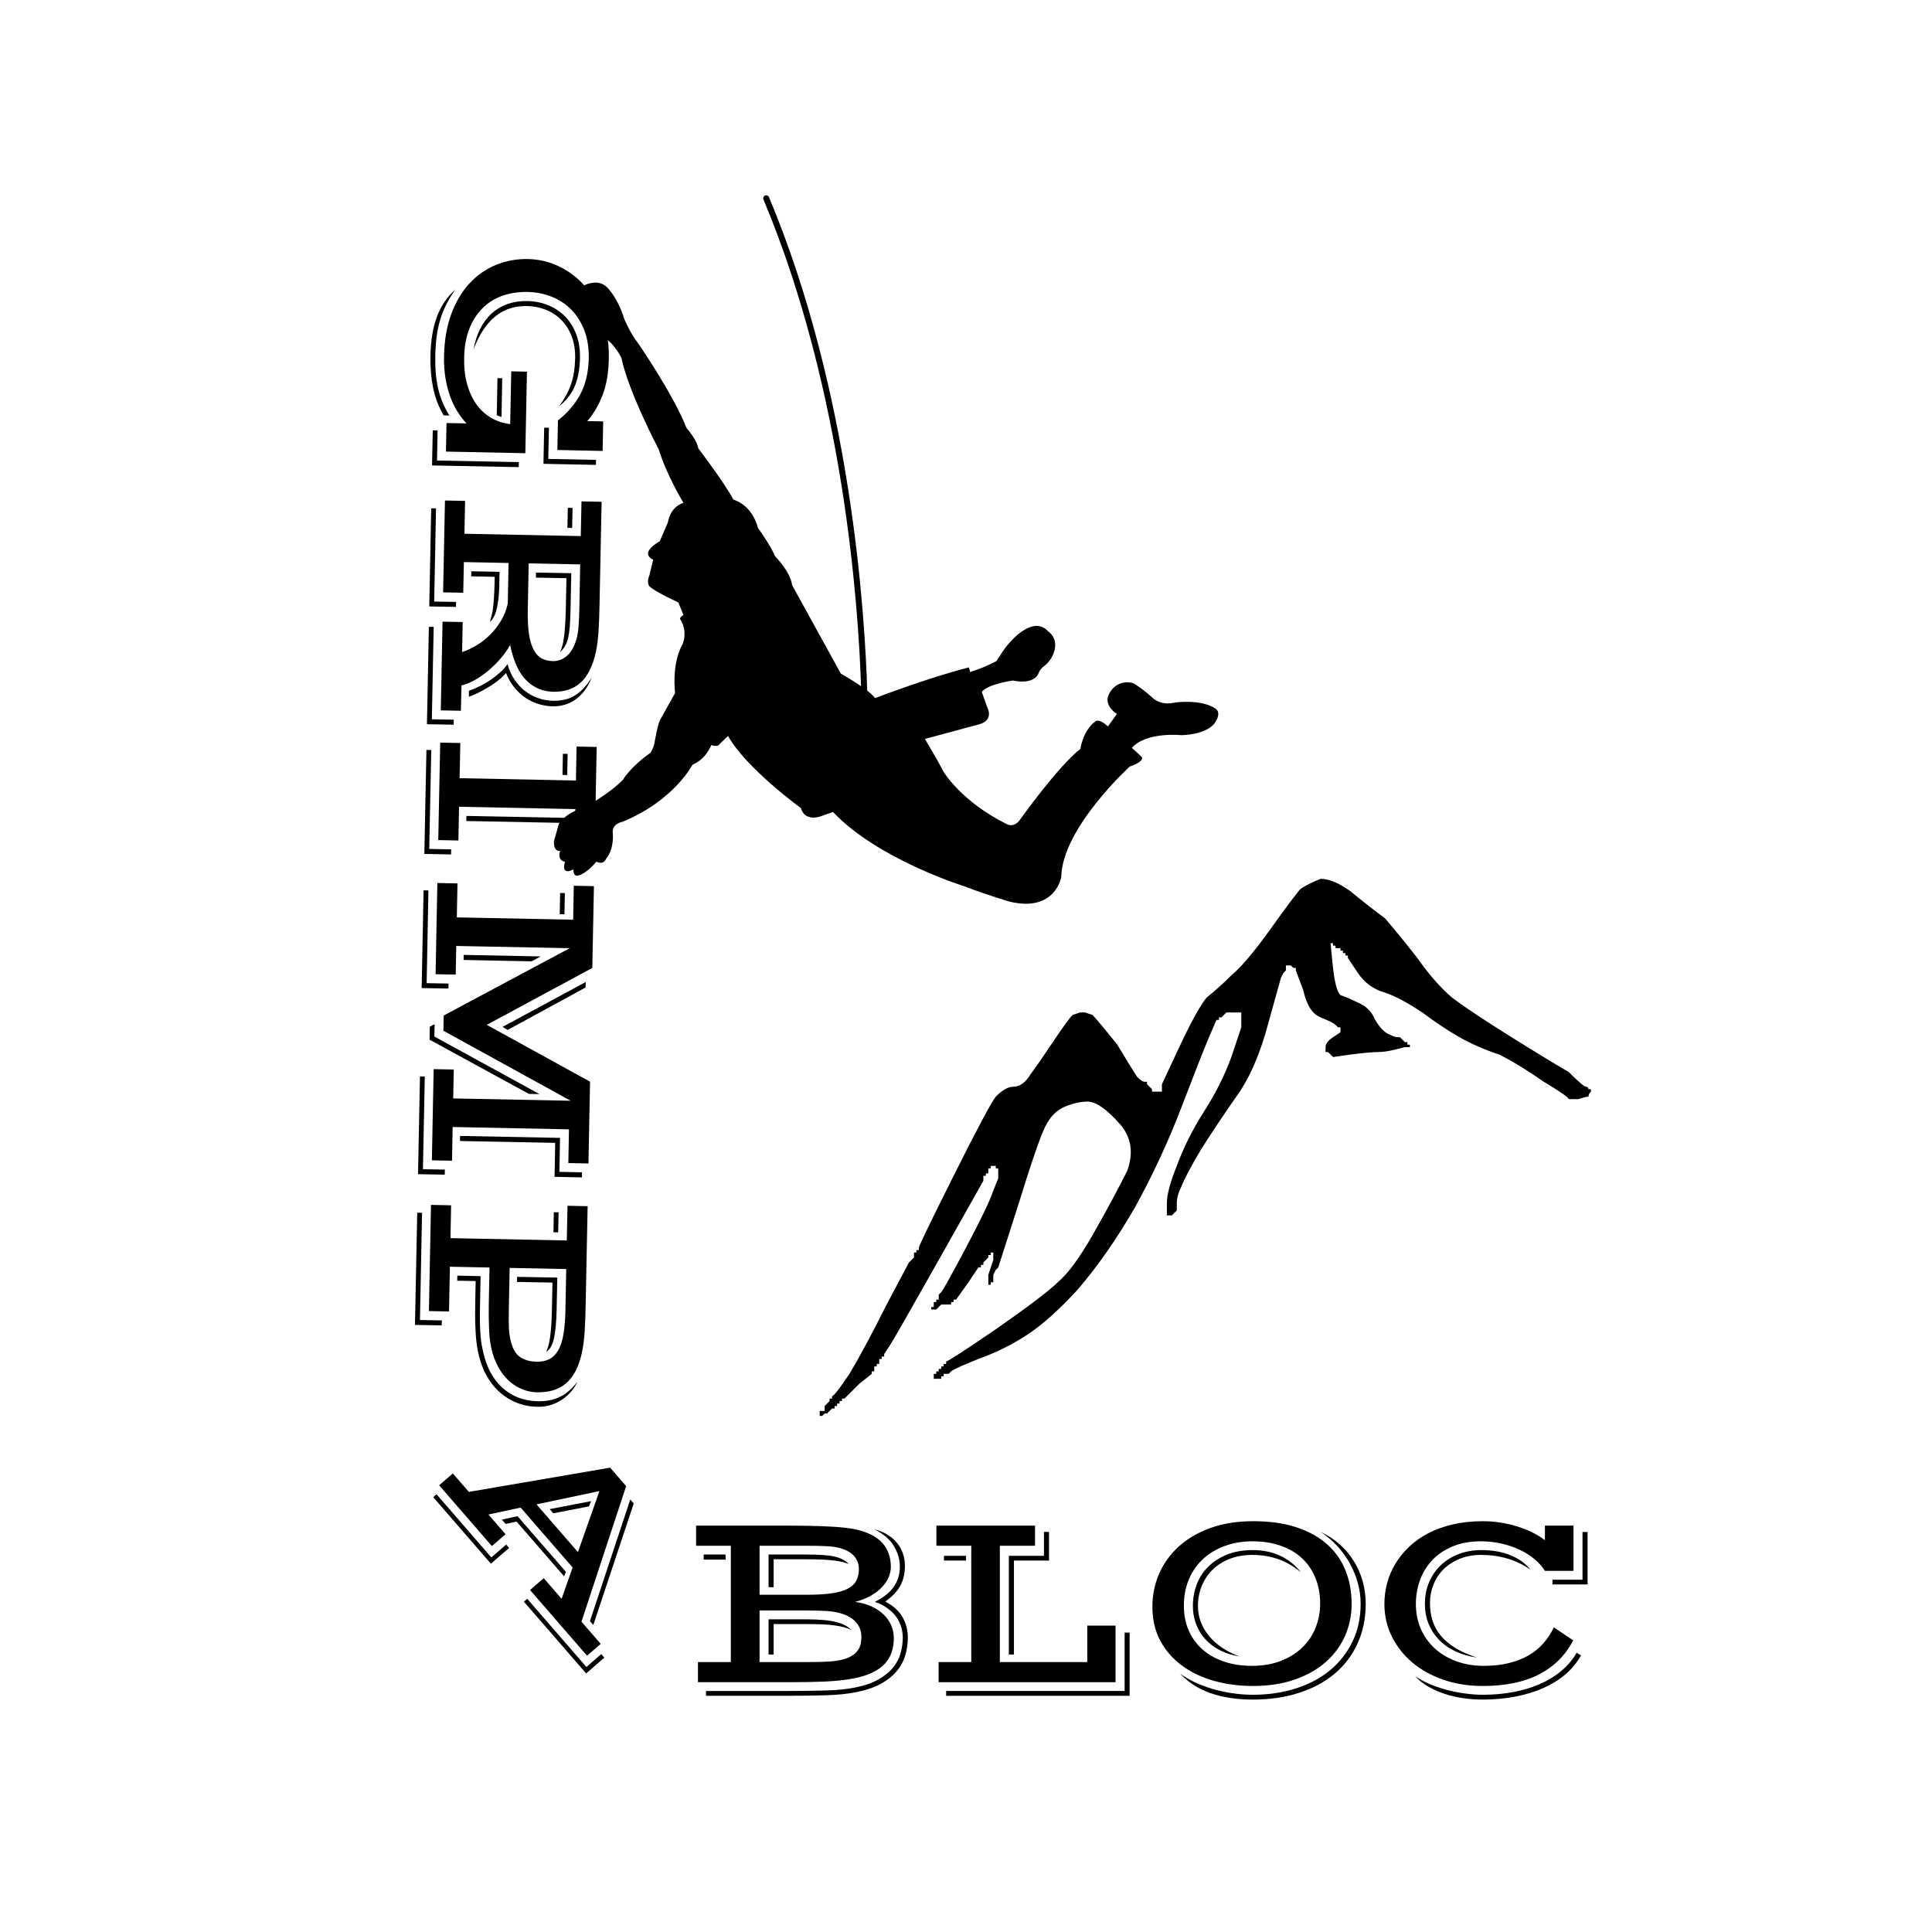 <svg xmlns="http://www.w3.org/2000/svg" xmlns:xlink="http://www.w3.org/1999/xlink" width="500" zoomAndPan="magnify" viewBox="0 0 375 375" height="500" preserveAspectRatio="xMidYMid meet" version="1.0"><defs><g><g id="id1"/><g id="id2"/><g id="id3"/></g><clipPath id="id4"><path d="M 107 37 L 237 37 L 237 176 L 107 176 Z M 107 37 " clip-rule="nonzero"/></clipPath><clipPath id="id5"><path d="M 71.902 65 L 196.352 21 L 246.352 162.418 L 121.902 206.422 Z M 71.902 65 " clip-rule="nonzero"/></clipPath><clipPath id="id6"><path d="M 195.996 21.125 L 71.547 65.125 L 121.547 206.547 L 246 162.543 Z M 195.996 21.125 " clip-rule="nonzero"/></clipPath><clipPath id="id7"><path d="M 159 170.578 L 308.949 170.578 L 308.949 274.828 L 159 274.828 Z M 159 170.578 " clip-rule="nonzero"/></clipPath></defs><g clip-path="url(#id4)"><g clip-path="url(#id5)"><g clip-path="url(#id6)"><path fill="rgb(0%, 0%, 0%)" d="M 108.727 165.141 C 108.727 165.141 107.445 165.469 107.52 163.273 L 108.438 160.055 C 108.438 160.055 109.18 158.043 113.57 156.613 C 113.57 156.613 117.969 154.332 120.91 151.363 C 120.91 151.363 122.238 148.965 126.297 146.082 C 126.297 146.082 127.016 144.863 127.09 143.875 C 127.09 143.875 127.73 140.207 128.223 139.551 L 131.039 134.516 C 131.039 134.516 130.27 128.918 132.508 124.992 C 132.82 124.184 132.93 123.348 132.836 122.484 C 132.746 121.625 132.461 120.832 131.988 120.109 C 131.988 120.109 131.969 119.711 132.66 119.387 L 131.668 116.926 C 131.668 116.926 127.328 114.965 126.082 113.836 C 126.082 113.836 125.422 113.164 126.043 111.676 L 126.785 108.641 C 126.785 108.641 123.844 107.508 128.059 105.055 L 129.652 101.355 C 129.652 101.355 129.98 98.465 132.66 97.598 C 132.66 97.598 129.418 92.312 127.867 87.234 C 127.867 87.234 122.023 76.191 120.609 69.453 C 120.609 69.453 118.891 65.961 116.754 65.391 C 116.754 65.391 115.34 64.988 114.383 61.586 C 114.383 61.586 113.715 59.531 112.664 59.297 C 112.664 59.297 111.859 58.961 112.262 57.93 C 112.262 57.93 111.984 57.148 110.785 57.289 C 110.785 57.289 110.223 57.41 110.297 56.699 C 110.297 56.699 110.418 56.016 113.312 55.43 C 113.312 55.43 115.801 54.027 117.645 55.59 C 117.645 55.59 119.766 57.371 121.191 61.973 C 121.191 61.973 122.48 64.934 123.742 66.457 C 123.742 66.457 130.656 76.434 133.25 83.078 C 133.25 83.078 135.234 85.27 135.531 87.016 C 135.531 87.016 140.645 93.73 142.359 96.984 C 142.359 96.984 145.883 97.828 147.113 102.457 C 147.113 102.457 149.652 105.98 150.434 107.961 C 150.434 107.961 153.418 110.926 153.75 113.578 L 163.207 130.746 C 163.207 130.746 165.258 131.883 167.125 133.195 C 166.625 117.727 163.789 75.953 148.199 38.742 C 148.129 38.59 148.121 38.438 148.18 38.285 C 148.238 38.129 148.348 38.02 148.5 37.957 C 148.652 37.891 148.805 37.895 148.957 37.961 C 149.109 38.027 149.215 38.137 149.27 38.293 C 165.242 76.406 167.891 119.305 168.324 134.062 C 168.895 134.48 169.406 134.961 169.863 135.5 C 169.863 135.5 180.426 131.445 188.074 129.543 L 188.305 130.43 L 188.895 130.238 C 190.336 129.77 191.727 129.188 193.074 128.484 L 193.441 128.293 C 193.441 128.293 194.91 125.84 195.859 124.863 C 195.859 124.863 200.387 119.242 203.414 122.516 C 203.414 122.516 205.621 123.855 204.496 126.82 C 204.113 127.805 203.508 128.629 202.676 129.285 C 202.129 129.68 201.738 130.195 201.508 130.828 C 201.508 130.828 200.793 132.93 196.562 132.094 C 196.562 132.094 191.719 132.766 190.566 134.297 L 191.602 137.227 C 191.602 137.227 193.066 139.766 190.051 140.59 L 179.523 143.43 C 179.523 143.43 181.875 147.344 183.145 149.785 C 183.145 149.785 186.438 155.457 195.359 159.941 C 195.359 159.941 196.859 160.875 198.109 158.93 C 198.109 158.93 205.344 148.773 209.699 145.363 C 209.699 145.363 210.18 141.754 212.688 139.965 C 212.688 139.965 213.348 139.43 215.051 140.996 L 216.793 138.57 C 216.793 138.57 213.805 136.793 215.477 134.332 C 215.703 133.949 215.984 133.613 216.328 133.324 C 216.672 133.039 217.051 132.82 217.473 132.664 C 217.891 132.512 218.324 132.434 218.77 132.43 C 219.215 132.426 219.652 132.5 220.07 132.648 C 221.375 133.477 222.59 134.414 223.727 135.457 C 223.727 135.457 225.246 137.031 227.977 136.371 C 227.977 136.371 233.027 135.609 235.934 137.539 C 235.934 137.539 237.277 138.27 235.691 140.457 C 235.691 140.457 234.355 142.5 229.352 142.699 C 229.352 142.699 222.574 141.961 219.691 145.148 L 221.488 146.805 C 221.488 146.805 222.621 147.613 219.285 148.789 C 219.285 148.789 206.164 160.707 205.988 170.242 C 205.988 170.242 204.855 177.078 196.07 175.035 C 196.07 175.035 191.578 173.73 187.465 172.129 C 187.465 172.129 170.449 166.887 161.684 157.605 L 159.391 158.414 C 159.391 158.414 156.289 159.672 155.445 156.836 C 155.445 156.836 144.848 149.164 141.312 142.855 L 139.578 144.512 C 139.578 144.512 139.461 145.039 138.051 144.633 C 138.051 144.633 137.086 147.324 134.41 148.434 C 134.41 148.434 130.832 155.406 120.84 159.504 C 120.84 159.504 118.781 159.828 118.93 161.625 C 118.93 161.625 119.344 164.613 117.602 166.758 C 117.602 166.758 117.215 167.941 115.762 167.246 C 115.762 167.246 113.973 169.492 112.27 169.926 C 112.27 169.926 111.293 170.355 111.293 168.75 C 111.293 168.75 108.809 170.168 109.66 167.273 C 109.664 167.281 108.094 167.109 108.727 165.141 Z M 108.727 165.141 " fill-opacity="1" fill-rule="nonzero"/></g></g></g><g clip-path="url(#id7)"><path fill="rgb(0%, 0%, 0%)" d="M 308.316 211.414 L 308.797 211.414 L 308.797 211.895 C 308.477 212.215 308.316 212.535 308.316 212.855 C 307.996 212.855 307.352 213.016 306.391 213.336 L 304.465 213.336 C 304.465 213.016 302.859 211.895 299.652 209.973 C 296.441 207.73 293.555 205.969 290.988 204.688 C 288.098 203.727 285.531 202.605 283.285 201.324 C 281.039 200.043 278.633 198.441 276.066 196.52 C 273.18 194.598 270.773 193.316 268.848 192.676 C 266.602 192.035 264.836 190.754 263.551 188.832 L 261.625 185.949 L 261.625 185.469 L 261.145 185.469 L 261.145 184.988 L 260.664 184.988 L 260.664 184.508 L 260.184 184.508 L 260.184 184.031 L 259.219 184.031 L 259.219 183.551 L 258.738 183.551 L 258.738 183.07 L 258.258 183.07 L 258.738 187.871 C 259.059 190.754 259.539 192.516 260.184 193.156 C 261.145 193.477 262.27 193.957 263.551 194.598 C 265.156 195.238 266.277 196.359 266.922 197.961 C 267.883 199.562 268.848 200.523 269.809 200.844 C 270.449 201.164 270.934 201.324 271.254 201.324 L 271.734 201.324 L 272.695 202.285 L 273.18 202.285 L 273.18 202.766 L 273.66 202.766 L 273.66 203.246 L 272.695 203.246 L 270.773 203.727 C 269.488 204.047 268.363 204.207 267.402 204.207 C 266.441 204.207 264.676 204.367 262.109 204.688 L 258.738 205.168 L 257.777 204.207 L 257.293 204.207 L 257.293 203.246 C 257.293 202.605 257.777 201.965 258.738 201.324 L 260.184 200.363 L 260.184 199.402 L 259.699 199.402 L 259.219 198.922 C 258.898 198.602 257.938 198.121 256.332 197.48 C 254.727 196.84 253.605 195.078 252.961 192.195 L 251.52 188.352 L 251.52 187.871 L 251.035 187.871 L 250.555 187.391 L 249.594 187.391 L 249.594 188.352 L 249.113 188.832 L 248.629 189.793 L 246.223 198.441 C 244.617 204.527 242.535 209.332 239.965 212.855 C 237.719 216.059 235.473 219.422 233.227 222.941 C 231.301 226.145 230.02 228.547 229.375 230.148 C 228.734 231.43 228.414 232.551 228.414 233.512 L 228.414 234.953 L 227.453 235.914 L 226.488 235.914 L 226.488 233.512 C 226.488 231.91 227.129 229.508 228.414 226.305 C 229.699 222.781 231.461 219.258 233.707 215.738 C 235.957 212.215 237.719 208.691 239.004 205.168 L 240.93 199.402 L 240.93 196.52 L 238.039 196.52 L 237.078 197.48 L 236.598 197.48 L 236.598 197.961 L 236.117 197.961 L 234.672 201.324 C 233.707 203.566 231.945 208.051 229.375 214.777 C 226.809 221.5 223.762 228.066 220.23 234.473 C 216.703 240.559 213.012 245.844 209.16 250.328 C 205.633 254.168 202.422 257.051 199.535 258.973 C 196.645 260.895 193.438 262.496 189.906 263.777 C 186.699 265.059 184.934 265.859 184.613 266.18 L 184.133 266.66 L 183.168 266.66 L 183.168 267.141 L 182.688 267.141 L 182.688 267.621 L 181.242 267.621 L 181.242 268.102 L 181.242 266.66 L 181.727 266.66 L 181.727 266.18 L 182.207 266.18 L 182.207 265.699 L 182.688 265.699 L 182.688 265.219 L 183.168 265.219 L 183.168 264.738 L 183.648 264.738 L 183.648 264.258 C 183.973 264.258 187.18 262.176 193.277 258.012 C 199.695 253.531 203.707 250.488 205.309 248.887 C 207.234 247.285 209.48 244.242 212.051 239.758 C 214.617 235.273 216.863 231.109 218.789 227.266 C 220.07 223.742 219.59 220.699 217.344 218.141 C 214.777 215.258 212.691 213.816 211.086 213.816 C 209.801 213.816 208.359 214.137 206.754 214.777 C 205.148 215.418 203.867 216.699 202.902 218.621 C 201.941 220.539 200.176 225.664 197.609 233.992 L 193.758 246.004 L 193.277 246.484 L 192.797 247.445 L 192.797 248.887 L 192.312 248.887 L 192.312 249.367 L 191.832 249.367 L 191.832 247.445 L 192.312 246.004 L 192.797 244.562 L 192.797 243.121 L 192.312 243.121 L 192.312 243.602 L 191.832 243.602 L 191.832 244.082 L 190.871 245.043 L 190.871 245.523 L 190.391 245.523 L 190.391 246.004 L 189.906 246.004 L 187.98 248.887 C 186.379 251.129 185.574 252.25 185.574 252.25 L 185.094 252.25 L 185.094 252.73 L 184.613 252.73 L 184.613 253.211 L 182.688 253.211 L 182.207 253.688 L 181.727 254.168 L 180.762 254.168 L 180.762 253.688 L 181.242 253.688 L 181.242 252.73 L 181.727 252.73 L 181.727 252.25 L 182.207 252.25 L 182.207 251.289 L 182.688 250.809 C 183.008 250.488 184.613 247.605 187.5 242.16 C 190.391 236.715 192.152 233.031 192.797 231.109 L 193.758 228.707 L 193.758 226.785 L 193.277 226.785 L 193.277 226.305 L 192.312 226.305 L 192.312 226.785 L 191.832 226.785 L 191.832 227.746 L 191.352 227.746 L 191.352 228.227 L 190.871 228.227 L 190.871 229.188 L 182.207 244.562 C 176.43 254.809 173.223 260.414 172.578 261.375 L 171.617 262.816 L 171.617 263.297 L 171.137 263.297 L 171.137 263.777 L 170.656 263.777 L 170.656 264.738 L 170.172 264.738 L 170.172 265.219 L 169.691 265.219 L 169.691 266.18 L 169.211 266.18 L 169.211 266.66 L 166.805 268.582 L 163.914 271.465 L 163.434 271.465 L 163.434 271.945 L 162.953 271.945 L 162.953 272.426 L 162.473 272.426 L 162.473 272.906 L 161.992 272.906 L 161.992 273.387 L 161.508 273.387 L 160.547 274.348 L 160.066 274.348 L 159.582 274.828 L 159.102 274.828 L 159.102 273.867 L 160.066 273.867 L 160.066 272.906 L 161.027 271.945 L 161.027 271.465 L 161.508 271.465 L 161.508 270.984 C 161.828 270.984 162.953 269.543 164.879 266.66 C 166.805 263.457 169.211 258.973 172.098 253.211 L 176.43 245.043 L 176.91 244.562 L 177.395 244.082 L 177.395 243.121 L 177.875 243.121 L 177.875 242.641 L 178.355 242.641 L 178.355 242.16 C 178.355 241.84 180.602 237.195 185.094 228.227 C 189.586 219.258 192.312 214.137 193.277 212.855 C 194.559 211.574 195.684 210.934 196.645 210.934 C 197.93 210.934 199.055 210.133 200.016 208.531 C 200.977 207.25 202.422 205.168 204.348 202.285 C 206.273 199.402 207.555 197.641 208.199 197 L 209.641 196.52 L 210.605 196.52 L 212.051 197 C 212.691 197.641 214.297 199.562 216.863 202.766 C 218.789 205.969 220.07 208.051 220.715 209.012 C 221.355 209.652 221.836 209.973 222.156 209.973 L 222.637 209.973 L 222.637 210.453 L 223.121 210.934 L 223.602 211.414 L 223.602 211.895 L 225.527 211.895 L 225.527 210.453 L 228.895 203.246 C 231.141 198.441 232.906 195.238 234.191 193.637 C 235.793 192.355 237.398 190.914 239.004 189.312 C 240.93 187.711 243.496 184.668 246.703 180.188 C 249.914 175.703 251.84 173.141 252.48 172.5 C 253.445 171.859 254.727 171.219 256.332 170.578 C 257.938 170.578 259.859 171.379 262.109 172.98 C 264.031 174.582 266.277 176.344 268.848 178.266 C 270.773 180.508 272.855 183.07 275.105 185.949 C 277.352 189.152 279.598 191.715 281.844 193.637 C 284.41 195.559 288.262 198.121 293.395 201.324 C 298.527 204.527 302.219 206.77 304.465 208.051 C 306.391 209.973 307.512 210.934 307.836 210.934 C 308.156 210.934 308.316 211.094 308.316 211.414 Z M 308.316 211.414 " fill-opacity="1" fill-rule="evenodd"/></g><g fill="rgb(0%, 0%, 0%)" fill-opacity="1"><g transform="translate(131.6, 326.513)"><g><path d="M 3.875 -3.906 L 10.25 -3.906 L 10.25 -26.484 L 3.516 -26.484 L 3.516 -30.391 L 21.047 -30.391 C 22.773 -30.391 24.316 -30.375 25.672 -30.344 C 27.023 -30.312 28.219 -30.27 29.25 -30.219 C 30.289 -30.176 31.191 -30.113 31.953 -30.031 C 32.723 -29.945 33.383 -29.859 33.938 -29.766 C 35.27 -29.516 36.406 -29.16 37.344 -28.703 C 38.281 -28.254 39.039 -27.711 39.625 -27.078 C 40.207 -26.441 40.633 -25.727 40.906 -24.938 C 41.176 -24.145 41.312 -23.297 41.312 -22.391 C 41.312 -21.734 41.172 -21.066 40.891 -20.391 C 40.617 -19.723 40.191 -19.082 39.609 -18.469 C 39.035 -17.852 38.312 -17.297 37.438 -16.797 C 36.57 -16.297 35.551 -15.891 34.375 -15.578 C 35.562 -15.43 36.625 -15.141 37.562 -14.703 C 38.5 -14.273 39.285 -13.75 39.922 -13.125 C 40.566 -12.5 41.055 -11.797 41.391 -11.016 C 41.723 -10.234 41.891 -9.414 41.891 -8.562 C 41.891 -7.57 41.75 -6.656 41.469 -5.812 C 41.195 -4.977 40.75 -4.227 40.125 -3.562 C 39.5 -2.895 38.68 -2.32 37.672 -1.844 C 36.66 -1.363 35.422 -0.984 33.953 -0.703 C 32.379 -0.41 30.57 -0.219 28.531 -0.125 C 26.488 -0.039 24.129 0 21.453 0 L 3.875 0 Z M 21.453 1.703 C 24.047 1.703 26.426 1.672 28.594 1.609 C 30.77 1.555 32.672 1.367 34.297 1.047 C 36.117 0.691 37.633 0.176 38.844 -0.5 C 40.051 -1.176 41.008 -1.945 41.719 -2.812 C 42.426 -3.676 42.922 -4.609 43.203 -5.609 C 43.484 -6.617 43.625 -7.641 43.625 -8.672 C 43.625 -9.379 43.52 -10.078 43.312 -10.766 C 43.102 -11.461 42.773 -12.113 42.328 -12.719 C 41.891 -13.32 41.328 -13.867 40.641 -14.359 C 39.961 -14.859 39.148 -15.27 38.203 -15.594 C 39.879 -16.426 41.109 -17.406 41.891 -18.531 C 42.672 -19.664 43.062 -20.953 43.062 -22.391 C 43.062 -23.805 42.676 -25.148 41.906 -26.422 C 41.145 -27.703 39.895 -28.781 38.156 -29.656 C 39.133 -29.414 39.988 -29.062 40.719 -28.594 C 41.457 -28.133 42.07 -27.594 42.562 -26.969 C 43.062 -26.352 43.43 -25.672 43.672 -24.922 C 43.922 -24.172 44.047 -23.391 44.047 -22.578 C 44.047 -21.098 43.742 -19.805 43.141 -18.703 C 42.535 -17.609 41.566 -16.594 40.234 -15.656 C 41.797 -14.82 42.914 -13.805 43.594 -12.609 C 44.27 -11.41 44.609 -10.098 44.609 -8.672 C 44.609 -7.398 44.426 -6.195 44.062 -5.062 C 43.707 -3.938 43.125 -2.91 42.312 -1.984 C 41.508 -1.066 40.469 -0.27 39.188 0.406 C 37.914 1.082 36.352 1.598 34.5 1.953 C 32.852 2.273 30.969 2.469 28.844 2.531 C 26.719 2.602 24.254 2.641 21.453 2.641 L 5.438 2.641 L 5.438 1.703 Z M 24.875 -16.969 C 26.875 -16.969 28.531 -17.062 29.844 -17.25 C 31.156 -17.445 32.203 -17.754 32.984 -18.172 C 33.766 -18.586 34.312 -19.109 34.625 -19.734 C 34.945 -20.359 35.109 -21.113 35.109 -22 C 35.109 -22.875 34.832 -23.66 34.281 -24.359 C 33.727 -25.066 32.836 -25.609 31.609 -25.984 C 30.785 -26.223 29.828 -26.363 28.734 -26.406 C 27.641 -26.457 26.352 -26.484 24.875 -26.484 L 15.828 -26.484 L 15.828 -16.969 Z M 17.578 -24.781 L 24.875 -24.781 C 26.113 -24.781 27.18 -24.75 28.078 -24.688 C 28.973 -24.633 29.738 -24.535 30.375 -24.391 C 31.008 -24.242 31.547 -24.051 31.984 -23.812 C 32.422 -23.582 32.812 -23.285 33.156 -22.922 C 32.832 -23.066 32.445 -23.195 32 -23.312 C 31.551 -23.426 31 -23.523 30.344 -23.609 C 29.695 -23.691 28.926 -23.754 28.031 -23.797 C 27.145 -23.836 26.094 -23.859 24.875 -23.859 L 18.562 -23.859 L 18.562 -18.438 L 17.578 -18.438 Z M 4.984 -24.781 L 9.234 -24.781 L 9.234 -23.797 L 4.984 -23.797 Z M 25.344 -3.906 C 27.02 -3.906 28.457 -3.945 29.656 -4.031 C 30.863 -4.125 31.906 -4.332 32.781 -4.656 C 33.344 -4.875 33.805 -5.129 34.172 -5.422 C 34.535 -5.711 34.82 -6.031 35.031 -6.375 C 35.25 -6.727 35.395 -7.109 35.469 -7.516 C 35.551 -7.922 35.594 -8.348 35.594 -8.797 C 35.594 -9.867 35.266 -10.797 34.609 -11.578 C 33.953 -12.367 32.93 -12.969 31.547 -13.375 C 30.703 -13.625 29.734 -13.773 28.641 -13.828 C 27.547 -13.891 26.305 -13.922 24.922 -13.922 L 15.828 -13.922 L 15.828 -3.906 Z M 17.578 -12.203 L 24.875 -12.203 C 26.113 -12.203 27.203 -12.16 28.141 -12.078 C 29.086 -12.004 29.906 -11.879 30.594 -11.703 C 31.289 -11.535 31.883 -11.32 32.375 -11.062 C 32.863 -10.812 33.281 -10.508 33.625 -10.156 C 33.195 -10.352 32.742 -10.52 32.266 -10.656 C 31.785 -10.789 31.211 -10.906 30.547 -11 C 29.879 -11.102 29.086 -11.176 28.172 -11.219 C 27.266 -11.258 26.164 -11.281 24.875 -11.281 L 18.562 -11.281 L 18.562 -5.375 L 17.578 -5.375 Z M 17.578 -12.203 "/></g></g></g><g fill="rgb(0%, 0%, 0%)" fill-opacity="1"><g transform="translate(178.273, 326.513)"><g><path d="M 3.906 -3.906 L 10.25 -3.906 L 10.25 -26.484 L 3.484 -26.484 L 3.484 -30.391 L 22.625 -30.391 L 22.625 -26.484 L 15.797 -26.484 L 15.797 -3.906 L 32.766 -3.906 L 32.766 -10.984 L 38.25 -10.984 L 38.25 0 L 3.906 0 Z M 17.547 -24.531 L 24.359 -24.531 L 24.359 -29.172 L 25.344 -29.172 L 25.344 -23.609 L 18.531 -23.609 L 18.531 -5.375 L 17.547 -5.375 Z M 4.953 -24.531 L 9.234 -24.531 L 9.234 -23.609 L 4.953 -23.609 Z M 40.016 1.703 L 40.016 -9.625 L 40.984 -9.625 L 40.984 2.641 L 5.375 2.641 L 5.375 1.703 Z M 40.016 1.703 "/></g></g></g><g fill="rgb(0%, 0%, 0%)" fill-opacity="1"><g transform="translate(220.992, 326.513)"><g><path d="M 2.688 -14.672 C 2.688 -16.898 3.117 -19.02 3.984 -21.031 C 4.859 -23.039 6.125 -24.801 7.781 -26.312 C 9.445 -27.832 11.492 -29.035 13.922 -29.922 C 16.359 -30.805 19.141 -31.25 22.266 -31.25 C 25.523 -31.25 28.352 -30.844 30.75 -30.031 C 33.145 -29.227 35.129 -28.109 36.703 -26.672 C 38.273 -25.242 39.441 -23.551 40.203 -21.594 C 40.973 -19.645 41.359 -17.523 41.359 -15.234 C 41.359 -13.004 40.93 -10.922 40.078 -8.984 C 39.223 -7.047 37.977 -5.359 36.344 -3.922 C 34.719 -2.484 32.711 -1.348 30.328 -0.516 C 27.953 0.316 25.238 0.734 22.188 0.734 C 19.57 0.734 17.086 0.41 14.734 -0.234 C 12.379 -0.891 10.305 -1.863 8.516 -3.156 C 6.723 -4.457 5.301 -6.066 4.25 -7.984 C 3.207 -9.898 2.688 -12.129 2.688 -14.672 Z M 8.078 -1.656 C 8.91 -1.051 9.848 -0.5 10.891 0 C 11.941 0.488 13.07 0.914 14.281 1.281 C 15.5 1.645 16.773 1.926 18.109 2.125 C 19.453 2.332 20.812 2.438 22.188 2.438 C 25.219 2.438 28.008 2.023 30.562 1.203 C 33.125 0.379 35.332 -0.797 37.188 -2.328 C 39.039 -3.867 40.488 -5.723 41.531 -7.891 C 42.582 -10.066 43.109 -12.516 43.109 -15.234 C 43.109 -16.586 42.926 -17.926 42.562 -19.25 C 42.195 -20.57 41.68 -21.836 41.016 -23.047 C 40.348 -24.254 39.535 -25.379 38.578 -26.422 C 37.617 -27.461 36.547 -28.375 35.359 -29.156 C 36.734 -28.52 37.961 -27.719 39.047 -26.75 C 40.129 -25.781 41.047 -24.691 41.797 -23.484 C 42.547 -22.285 43.113 -20.984 43.5 -19.578 C 43.895 -18.18 44.094 -16.734 44.094 -15.234 C 44.094 -12.422 43.57 -9.863 42.531 -7.562 C 41.5 -5.27 40.023 -3.312 38.109 -1.688 C 36.203 -0.07 33.898 1.172 31.203 2.047 C 28.516 2.93 25.508 3.375 22.188 3.375 C 19.113 3.375 16.391 2.961 14.016 2.141 C 11.641 1.316 9.66 0.051 8.078 -1.656 Z M 8.797 -14.875 C 8.797 -13.008 9.129 -11.352 9.797 -9.906 C 10.461 -8.457 11.383 -7.234 12.562 -6.234 C 13.738 -5.234 15.129 -4.473 16.734 -3.953 C 18.336 -3.43 20.082 -3.172 21.969 -3.172 C 24.133 -3.172 26.039 -3.5 27.688 -4.156 C 29.344 -4.82 30.734 -5.707 31.859 -6.812 C 32.984 -7.914 33.828 -9.195 34.391 -10.656 C 34.961 -12.113 35.25 -13.641 35.25 -15.234 C 35.25 -17.078 34.941 -18.742 34.328 -20.234 C 33.723 -21.734 32.852 -23.008 31.719 -24.062 C 30.594 -25.113 29.219 -25.922 27.594 -26.484 C 25.977 -27.055 24.16 -27.344 22.141 -27.344 C 20.191 -27.344 18.398 -27.047 16.766 -26.453 C 15.129 -25.859 13.719 -25.016 12.531 -23.922 C 11.352 -22.836 10.438 -21.523 9.781 -19.984 C 9.125 -18.441 8.797 -16.738 8.797 -14.875 Z M 10.547 -14.797 C 10.547 -16.297 10.801 -17.703 11.312 -19.016 C 11.82 -20.336 12.57 -21.484 13.562 -22.453 C 14.562 -23.43 15.773 -24.207 17.203 -24.781 C 18.641 -25.352 20.285 -25.641 22.141 -25.641 C 24.18 -25.641 25.984 -25.266 27.547 -24.516 C 29.109 -23.773 30.426 -22.719 31.5 -21.344 C 29.969 -22.594 28.441 -23.461 26.922 -23.953 C 25.398 -24.453 23.805 -24.703 22.141 -24.703 C 20.461 -24.703 18.961 -24.441 17.641 -23.922 C 16.328 -23.398 15.219 -22.688 14.312 -21.781 C 13.414 -20.883 12.727 -19.832 12.25 -18.625 C 11.77 -17.426 11.531 -16.148 11.531 -14.797 C 11.531 -13.723 11.711 -12.691 12.078 -11.703 C 12.453 -10.723 12.988 -9.805 13.688 -8.953 C 14.395 -8.109 15.242 -7.352 16.234 -6.688 C 17.223 -6.02 18.348 -5.457 19.609 -5 C 18.16 -5.227 16.867 -5.641 15.734 -6.234 C 14.598 -6.828 13.648 -7.555 12.891 -8.422 C 12.129 -9.285 11.547 -10.258 11.141 -11.344 C 10.742 -12.426 10.547 -13.578 10.547 -14.797 Z M 10.547 -14.797 "/></g></g></g><g fill="rgb(0%, 0%, 0%)" fill-opacity="1"><g transform="translate(266.274, 326.513)"><g><path d="M 2.438 -15.188 C 2.438 -16.539 2.609 -17.875 2.953 -19.188 C 3.305 -20.508 3.836 -21.766 4.547 -22.953 C 5.254 -24.141 6.141 -25.238 7.203 -26.25 C 8.266 -27.27 9.5 -28.148 10.906 -28.891 C 12.32 -29.629 13.922 -30.207 15.703 -30.625 C 17.492 -31.039 19.453 -31.25 21.578 -31.25 C 22.723 -31.25 23.852 -31.16 24.969 -30.984 C 26.094 -30.805 27.172 -30.555 28.203 -30.234 C 29.242 -29.922 30.223 -29.535 31.141 -29.078 C 32.055 -28.617 32.875 -28.113 33.594 -27.562 L 33.594 -30.391 L 39.141 -30.391 L 39.141 -21.609 L 33.594 -21.609 C 33.07 -22.441 32.391 -23.207 31.547 -23.906 C 30.703 -24.613 29.738 -25.219 28.656 -25.719 C 27.582 -26.227 26.41 -26.625 25.141 -26.906 C 23.879 -27.195 22.562 -27.344 21.188 -27.344 C 19.039 -27.344 17.172 -27 15.578 -26.312 C 13.992 -25.633 12.68 -24.727 11.641 -23.594 C 10.598 -22.469 9.82 -21.176 9.312 -19.719 C 8.801 -18.258 8.547 -16.75 8.547 -15.188 C 8.547 -13.426 8.867 -11.805 9.516 -10.328 C 10.172 -8.859 11.078 -7.594 12.234 -6.531 C 13.398 -5.477 14.789 -4.656 16.406 -4.062 C 18.02 -3.469 19.797 -3.172 21.734 -3.172 C 23.484 -3.172 25.07 -3.344 26.5 -3.688 C 27.938 -4.031 29.219 -4.52 30.344 -5.156 C 31.469 -5.801 32.441 -6.586 33.266 -7.516 C 34.086 -8.441 34.773 -9.484 35.328 -10.641 L 39.094 -8.109 C 37.57 -5.211 35.359 -3.016 32.453 -1.516 C 29.547 -0.016 25.898 0.734 21.516 0.734 C 18.742 0.734 16.191 0.328 13.859 -0.484 C 11.535 -1.297 9.523 -2.414 7.828 -3.844 C 6.141 -5.281 4.816 -6.969 3.859 -8.906 C 2.91 -10.844 2.438 -12.938 2.438 -15.188 Z M 35.062 -19.891 L 40.891 -19.891 L 40.891 -29.156 L 41.875 -29.156 L 41.875 -18.969 L 35.062 -18.969 Z M 10.297 -15.203 C 10.297 -16.723 10.566 -18.117 11.109 -19.391 C 11.648 -20.66 12.398 -21.758 13.359 -22.688 C 14.328 -23.613 15.484 -24.336 16.828 -24.859 C 18.172 -25.379 19.66 -25.641 21.297 -25.641 C 23.422 -25.641 25.289 -25.305 26.906 -24.641 C 28.531 -23.984 29.832 -23.047 30.812 -21.828 C 29.395 -22.816 27.891 -23.539 26.297 -24 C 24.711 -24.469 23.008 -24.703 21.188 -24.703 C 19.645 -24.703 18.258 -24.445 17.031 -23.938 C 15.801 -23.438 14.758 -22.758 13.906 -21.906 C 13.051 -21.051 12.398 -20.055 11.953 -18.922 C 11.504 -17.797 11.281 -16.609 11.281 -15.359 C 11.281 -14.141 11.445 -13.004 11.781 -11.953 C 12.113 -10.898 12.641 -9.93 13.359 -9.047 C 14.086 -8.172 15.031 -7.375 16.188 -6.656 C 17.344 -5.945 18.75 -5.32 20.406 -4.781 C 18.875 -5 17.484 -5.398 16.234 -5.984 C 14.992 -6.566 13.938 -7.305 13.062 -8.203 C 12.188 -9.098 11.504 -10.133 11.016 -11.312 C 10.535 -12.5 10.297 -13.797 10.297 -15.203 Z M 8.406 -1.172 C 9.188 -0.629 10.094 -0.133 11.125 0.312 C 12.156 0.758 13.242 1.141 14.391 1.453 C 15.535 1.766 16.723 2.004 17.953 2.172 C 19.18 2.348 20.383 2.438 21.562 2.438 C 23.645 2.438 25.625 2.258 27.5 1.906 C 29.383 1.551 31.109 1.023 32.672 0.328 C 34.242 -0.359 35.629 -1.211 36.828 -2.234 C 38.035 -3.254 39.008 -4.414 39.75 -5.719 L 40.594 -5.203 C 39.852 -3.848 38.863 -2.633 37.625 -1.562 C 36.383 -0.5 34.945 0.395 33.312 1.125 C 31.676 1.852 29.859 2.41 27.859 2.797 C 25.867 3.18 23.754 3.375 21.516 3.375 C 20.223 3.375 18.941 3.281 17.672 3.094 C 16.398 2.906 15.191 2.617 14.047 2.234 C 12.898 1.848 11.844 1.375 10.875 0.812 C 9.906 0.25 9.082 -0.41 8.406 -1.172 Z M 8.406 -1.172 "/></g></g></g><g fill="rgb(0%, 0%, 0%)" fill-opacity="1"><g transform="translate(87.358, 47.341)"><g><path d="M 15.156 2.938 C 16.508 2.969 17.836 3.18 19.141 3.578 C 20.441 3.984 21.676 4.562 22.844 5.312 C 24.02 6.062 25.102 6.988 26.094 8.094 C 27.094 9.195 27.945 10.461 28.656 11.891 C 29.375 13.328 29.922 14.914 30.297 16.656 C 30.68 18.406 30.852 20.297 30.812 22.328 C 30.758 25.023 30.363 27.344 29.625 29.281 C 28.895 31.219 27.898 32.922 26.641 34.391 L 29.719 34.453 L 29.609 40.188 L 20.828 40 L 20.938 34.266 C 21.883 33.516 22.719 32.719 23.438 31.875 C 24.164 31.039 24.785 30.133 25.297 29.156 C 25.805 28.188 26.195 27.125 26.469 25.969 C 26.738 24.812 26.891 23.547 26.922 22.172 C 26.953 20.16 26.664 18.363 26.062 16.781 C 25.457 15.207 24.613 13.867 23.531 12.766 C 22.457 11.672 21.188 10.832 19.719 10.25 C 18.258 9.664 16.691 9.359 15.016 9.328 C 13.273 9.297 11.66 9.539 10.172 10.062 C 8.691 10.582 7.41 11.379 6.328 12.453 C 5.242 13.523 4.383 14.859 3.75 16.453 C 3.113 18.055 2.773 19.926 2.734 22.062 C 2.691 23.969 2.879 25.68 3.297 27.203 C 3.723 28.723 4.328 30.031 5.109 31.125 C 5.898 32.227 6.848 33.102 7.953 33.75 C 9.055 34.395 10.297 34.805 11.672 34.984 L 11.875 24.734 L 14.922 24.797 L 14.609 40.625 L -0.797 40.312 L -0.688 34.766 L 3.188 34.844 C 2.52 34.133 1.914 33.336 1.375 32.453 C 0.832 31.566 0.367 30.586 -0.016 29.516 C -0.398 28.441 -0.695 27.258 -0.906 25.969 C -1.113 24.676 -1.203 23.273 -1.172 21.766 C -1.109 18.723 -0.645 16.02 0.219 13.656 C 1.094 11.289 2.258 9.312 3.719 7.719 C 5.188 6.125 6.898 4.914 8.859 4.094 C 10.816 3.281 12.914 2.895 15.156 2.938 Z M 19.188 35.688 L 19.062 41.734 L 28.328 41.922 L 28.312 42.891 L 18.125 42.688 L 18.266 35.672 Z M 14.984 11.094 C 16.473 11.125 17.844 11.398 19.094 11.922 C 20.352 12.441 21.441 13.176 22.359 14.125 C 23.285 15.07 24 16.223 24.5 17.578 C 25.008 18.93 25.25 20.453 25.219 22.141 C 25.188 23.316 25.078 24.379 24.891 25.328 C 24.703 26.273 24.438 27.125 24.094 27.875 C 23.75 28.625 23.328 29.297 22.828 29.891 C 22.336 30.484 21.785 31.02 21.172 31.5 C 21.711 30.758 22.176 30.031 22.562 29.312 C 22.945 28.602 23.266 27.875 23.516 27.125 C 23.766 26.383 23.945 25.602 24.062 24.781 C 24.188 23.969 24.258 23.078 24.281 22.109 C 24.301 20.566 24.078 19.18 23.609 17.953 C 23.141 16.723 22.484 15.676 21.641 14.812 C 20.805 13.945 19.816 13.281 18.672 12.812 C 17.523 12.344 16.289 12.094 14.969 12.062 C 13.832 12.039 12.754 12.18 11.734 12.484 C 10.723 12.797 9.781 13.289 8.906 13.969 C 8.031 14.656 7.227 15.535 6.5 16.609 C 5.77 17.68 5.117 18.977 4.547 20.5 C 4.828 19 5.258 17.66 5.844 16.484 C 6.438 15.305 7.176 14.312 8.062 13.5 C 8.957 12.695 9.984 12.086 11.141 11.672 C 12.297 11.266 13.578 11.07 14.984 11.094 Z M -2.531 42.047 L 13.359 42.359 L 13.328 43.328 L -3.5 43 L -3.359 36.188 L -2.422 36.203 Z M 10.125 26.078 L 9.984 33.594 C 9.891 33.551 9.75 33.5 9.562 33.438 C 9.375 33.383 9.207 33.32 9.062 33.25 L 9.203 26.047 Z M 1 8.906 C 0.344 9.82 -0.219 10.742 -0.688 11.672 C -1.164 12.609 -1.562 13.586 -1.875 14.609 C -2.195 15.629 -2.438 16.727 -2.594 17.906 C -2.75 19.094 -2.844 20.383 -2.875 21.781 C -2.895 22.988 -2.859 24.113 -2.766 25.156 C -2.672 26.207 -2.516 27.203 -2.297 28.141 C -2.078 29.086 -1.785 29.984 -1.422 30.828 C -1.066 31.68 -0.633 32.508 -0.125 33.312 L -1.25 33.281 C -2.238 31.582 -2.922 29.789 -3.297 27.906 C -3.68 26.02 -3.852 23.957 -3.812 21.719 C -3.75 18.719 -3.32 16.172 -2.531 14.078 C -1.75 11.992 -0.57 10.27 1 8.906 Z M 1 8.906 "/></g></g></g><g fill="rgb(0%, 0%, 0%)" fill-opacity="1"><g transform="translate(86.446, 93.272)"><g><path d="M 3.828 3.953 L 3.703 10.328 L 26.281 10.781 L 26.422 4.047 L 30.328 4.125 L 29.922 24.125 C 29.891 25.988 29.828 27.672 29.734 29.172 C 29.641 30.672 29.469 32.035 29.219 33.266 C 28.906 34.68 28.492 35.883 27.984 36.875 C 27.484 37.875 26.879 38.68 26.172 39.297 C 25.473 39.91 24.68 40.352 23.797 40.625 C 22.922 40.895 21.969 41.02 20.938 41 C 19.07 40.957 17.457 40.336 16.094 39.141 C 14.738 37.953 13.719 36.164 13.031 33.781 C 12.938 33.488 12.852 33.18 12.781 32.859 C 12.719 32.547 12.648 32.227 12.578 31.906 C 12.109 32.758 11.516 33.609 10.797 34.453 C 10.078 35.297 9.297 36.078 8.453 36.797 C 7.609 37.516 6.727 38.141 5.812 38.672 C 4.895 39.203 4 39.566 3.125 39.766 L 3.016 44.688 L -0.891 44.609 L -0.547 27.391 L 3.359 27.469 L 3.25 33.281 C 4.125 33.02 5.035 32.602 5.984 32.031 C 6.93 31.469 7.816 30.781 8.641 29.969 C 9.473 29.156 10.195 28.227 10.812 27.188 C 11.438 26.156 11.867 25.047 12.109 23.859 L 12.266 16 L 3.594 15.828 L 3.469 21.781 L -0.438 21.703 L -0.078 3.875 Z M 12.062 35.625 C 12.363 36.727 12.801 37.711 13.375 38.578 C 13.945 39.441 14.613 40.176 15.375 40.781 C 16.145 41.395 17 41.867 17.938 42.203 C 18.875 42.547 19.859 42.727 20.891 42.75 C 21.598 42.758 22.289 42.695 22.969 42.562 C 23.645 42.438 24.289 42.203 24.906 41.859 C 25.52 41.516 26.113 41.047 26.688 40.453 C 27.27 39.867 27.844 39.133 28.406 38.25 C 28.008 39.25 27.535 40.102 26.984 40.812 C 26.441 41.52 25.844 42.098 25.188 42.547 C 24.531 43.004 23.836 43.332 23.109 43.531 C 22.379 43.738 21.633 43.836 20.875 43.828 C 19.926 43.805 19.004 43.66 18.109 43.391 C 17.223 43.117 16.379 42.719 15.578 42.188 C 14.785 41.656 14.062 40.988 13.406 40.188 C 12.758 39.383 12.211 38.441 11.766 37.359 C 11.367 37.836 10.875 38.312 10.281 38.781 C 9.695 39.25 9.07 39.68 8.406 40.078 C 7.738 40.484 7.066 40.852 6.391 41.188 C 5.723 41.52 5.113 41.781 4.562 41.969 L 4.578 40.812 C 5.223 40.582 5.898 40.297 6.609 39.953 C 7.328 39.609 8.023 39.207 8.703 38.75 C 9.379 38.289 10.008 37.797 10.594 37.266 C 11.188 36.742 11.676 36.195 12.062 35.625 Z M 16 24.891 C 15.957 26.836 16.031 28.457 16.219 29.75 C 16.414 31.039 16.723 32.078 17.141 32.859 C 17.555 33.641 18.078 34.195 18.703 34.531 C 19.336 34.863 20.062 35.035 20.875 35.047 C 21.883 35.066 22.797 34.723 23.609 34.016 C 24.43 33.316 25.055 32.191 25.484 30.641 C 25.672 29.91 25.797 29.082 25.859 28.156 C 25.93 27.238 25.977 26.219 26 25.094 L 26.172 16.281 L 16.172 16.078 Z M 24.438 17.984 L 24.297 25.047 C 24.266 26.379 24.211 27.492 24.141 28.391 C 24.066 29.285 23.953 30.039 23.797 30.656 C 23.641 31.281 23.438 31.789 23.188 32.188 C 22.945 32.594 22.641 32.961 22.266 33.297 C 22.422 32.961 22.562 32.57 22.688 32.125 C 22.812 31.688 22.922 31.141 23.016 30.484 C 23.109 29.836 23.18 29.07 23.234 28.188 C 23.297 27.301 23.344 26.25 23.375 25.031 L 23.5 18.953 L 17.578 18.844 L 17.594 17.859 Z M 24.688 5.312 L 24.609 9.203 L 23.688 9.188 L 23.766 5.297 Z M 10.516 17.719 L 10.453 20.672 C 10.422 22.234 10.266 23.617 9.984 24.828 C 9.711 26.035 9.266 26.91 8.641 27.453 C 8.773 27.004 8.895 26.555 9 26.109 C 9.113 25.66 9.203 25.156 9.266 24.594 C 9.336 24.031 9.395 23.379 9.438 22.641 C 9.488 21.91 9.523 21.023 9.547 19.984 L 9.578 18.688 L 5.016 18.594 L 5.031 17.609 Z M -2.625 46.344 L 1.625 46.422 L 1.609 47.391 L -3.578 47.297 L -3.203 28.391 L -2.266 28.406 Z M -2.172 23.484 L 2.078 23.562 L 2.062 24.531 L -3.125 24.438 L -2.75 5.391 L -1.812 5.406 Z M -2.172 23.484 "/></g></g></g><g fill="rgb(0%, 0%, 0%)" fill-opacity="1"><g transform="translate(85.505, 140.717)"><g><path d="M 3.844 3.5 L 3.703 10.328 L 26.281 10.781 L 26.406 4.188 L 30.312 4.266 L 29.938 23.188 L 26.031 23.109 L 26.172 16.328 L 3.594 15.875 L 3.469 22.422 L -0.438 22.344 L -0.062 3.422 Z M 24.438 18.031 L 24.297 24.797 L 28.688 24.891 L 28.672 25.875 L 23.359 25.766 L 23.484 19 L 5 18.641 L 5.031 17.656 Z M 24.672 5.609 L 24.594 9.719 L 23.672 9.703 L 23.75 5.594 Z M -2.188 24.062 L 2.062 24.141 L 2.047 25.125 L -3.141 25.031 L -2.734 4.844 L -1.797 4.859 Z M -2.188 24.062 "/></g></g></g><g fill="rgb(0%, 0%, 0%)" fill-opacity="1"><g transform="translate(84.968, 167.735)"><g><path d="M 3.828 3.734 L 3.703 10.328 L 26.281 10.781 L 26.406 4.188 L 30.312 4.266 L 30 20.141 L 9.516 31.188 L 29.562 42.219 L 29.25 58.094 L 25.344 58.016 L 25.469 51.469 L 2.891 51.016 L 2.766 57.562 L -1.141 57.484 L -0.797 39.781 L 3.109 39.859 L 3 45.469 L 25.797 45.922 L 1.094 32.328 L 1.156 29.375 L 25.609 16.312 L 3.594 15.875 L 3.484 21.438 L -0.422 21.359 L -0.078 3.656 Z M 23.734 53.125 L 23.609 59.719 L 28 59.812 L 27.984 60.797 L 22.672 60.688 L 22.797 54.094 L 4.312 53.734 L 4.328 52.75 Z M 28.719 22.875 L 28.688 23.938 L 13.578 32.172 L 12.562 31.594 Z M 24.672 5.609 L 24.594 9.719 L 23.672 9.703 L 23.75 5.594 Z M -0.656 33.453 L 19.734 44.625 L 17.703 44.594 L -1.594 34.062 L -1.547 31.547 L -0.609 31.062 Z M 19.969 17.906 L 18.219 18.859 L 5.016 18.594 L 5.031 17.609 Z M -2.875 59.203 L 1.375 59.281 L 1.359 60.266 L -3.828 60.172 L -3.453 41.203 L -2.516 41.219 Z M -2.156 23.094 L 2.094 23.172 L 2.062 24.141 L -3.125 24.047 L -2.75 5.078 L -1.812 5.094 Z M -2.156 23.094 "/></g></g></g><g fill="rgb(0%, 0%, 0%)" fill-opacity="1"><g transform="translate(83.733, 229.994)"><g><path d="M 3.828 3.953 L 3.703 10.328 L 26.281 10.781 L 26.422 4.047 L 30.328 4.125 L 29.938 23.391 C 29.906 25.266 29.844 26.953 29.75 28.453 C 29.656 29.953 29.477 31.312 29.219 32.531 C 28.914 33.945 28.5 35.156 27.969 36.156 C 27.438 37.156 26.797 37.961 26.047 38.578 C 25.305 39.191 24.469 39.629 23.531 39.891 C 22.594 40.148 21.57 40.27 20.469 40.25 C 19.551 40.227 18.66 40.051 17.797 39.719 C 16.93 39.395 16.113 38.914 15.344 38.281 C 14.582 37.645 13.906 36.852 13.312 35.906 C 12.719 34.969 12.234 33.875 11.859 32.625 C 11.492 31.289 11.273 29.82 11.203 28.219 C 11.129 26.625 11.109 24.891 11.141 23.016 L 11.281 16.031 L 3.594 15.875 L 3.422 24.562 L -0.484 24.484 L -0.078 3.875 Z M 9.547 17.703 L 9.469 21.609 C 9.438 23.047 9.414 24.285 9.406 25.328 C 9.406 26.367 9.426 27.301 9.469 28.125 C 9.508 28.945 9.57 29.688 9.656 30.344 C 9.75 31 9.875 31.664 10.031 32.344 C 10.352 33.844 10.832 35.188 11.469 36.375 C 12.113 37.562 12.883 38.562 13.781 39.375 C 14.688 40.195 15.719 40.832 16.875 41.281 C 18.031 41.727 19.289 41.961 20.656 41.984 C 22.332 42.016 23.785 41.723 25.016 41.109 C 26.242 40.492 27.359 39.516 28.359 38.172 C 27.984 38.992 27.504 39.711 26.922 40.328 C 26.348 40.953 25.719 41.469 25.031 41.875 C 24.344 42.289 23.617 42.598 22.859 42.797 C 22.109 42.992 21.367 43.082 20.641 43.062 C 19.191 43.039 17.836 42.781 16.578 42.281 C 15.316 41.781 14.18 41.07 13.172 40.156 C 12.16 39.238 11.297 38.109 10.578 36.766 C 9.867 35.422 9.344 33.879 9 32.141 C 8.895 31.617 8.805 31.031 8.734 30.375 C 8.66 29.727 8.602 28.977 8.562 28.125 C 8.52 27.281 8.492 26.32 8.484 25.25 C 8.484 24.176 8.5 22.953 8.531 21.578 L 8.594 18.656 L 5.016 18.594 L 5.031 17.609 Z M 15.031 24.141 C 15 25.523 15.004 26.727 15.047 27.75 C 15.098 28.781 15.234 29.688 15.453 30.469 C 15.805 31.875 16.398 32.859 17.234 33.422 C 18.078 33.984 19.129 34.281 20.391 34.312 C 21.367 34.332 22.203 34.164 22.891 33.812 C 23.578 33.469 24.148 32.898 24.609 32.109 C 25.066 31.328 25.406 30.301 25.625 29.031 C 25.844 27.758 25.973 26.203 26.016 24.359 L 26.172 16.328 L 15.188 16.109 Z M 24.438 17.984 L 24.312 24.141 C 24.258 26.629 24.082 28.523 23.781 29.828 C 23.477 31.141 22.977 31.992 22.281 32.391 C 22.438 32.066 22.578 31.68 22.703 31.234 C 22.828 30.797 22.938 30.25 23.031 29.594 C 23.125 28.945 23.203 28.176 23.266 27.281 C 23.328 26.395 23.367 25.344 23.391 24.125 L 23.5 18.953 L 16.609 18.828 L 16.625 17.844 Z M 24.688 5.312 L 24.609 9.203 L 23.688 9.188 L 23.766 5.297 Z M -2.219 26.219 L 2.031 26.297 L 2 27.266 L -3.188 27.172 L -2.75 5.391 L -1.812 5.406 Z M -2.219 26.219 "/></g></g></g><g fill="rgb(0%, 0%, 0%)" fill-opacity="1"><g transform="translate(85.24, 288.294)"><g><path d="M 2.656 -2.297 L 5.766 1.281 L 33.188 -3.422 L 36.297 0.156 L 27.625 26.469 L 31.359 30.781 L 28.703 33.078 L 17.641 20.328 L 20.297 18.031 L 23.766 22.031 L 25.906 15.953 L 15.812 4.328 L 9.562 5.672 L 12.891 9.5 L 10.234 11.797 L 0 0 Z M 37.766 3.531 L 29.922 27.125 L 29.266 26.359 L 37.094 2.766 Z M 26.938 12.969 L 31.109 1.125 L 18.891 3.703 Z M 29.484 3.078 L 29.078 4.094 L 22.156 5.438 L 21.453 4.625 Z M 15.219 6 L 24.609 16.812 L 24.25 17.672 L 15.031 7.047 L 12.891 7.5 L 12.172 6.656 Z M 28.578 35.266 L 31.469 32.766 L 32.062 33.453 L 28.531 36.516 L 16.453 22.594 L 17.094 22.031 Z M 10.125 14 L 13.016 11.5 L 13.578 12.156 L 10.047 15.219 L -1.156 2.297 L -0.516 1.734 Z M 10.125 14 "/></g></g></g></svg>